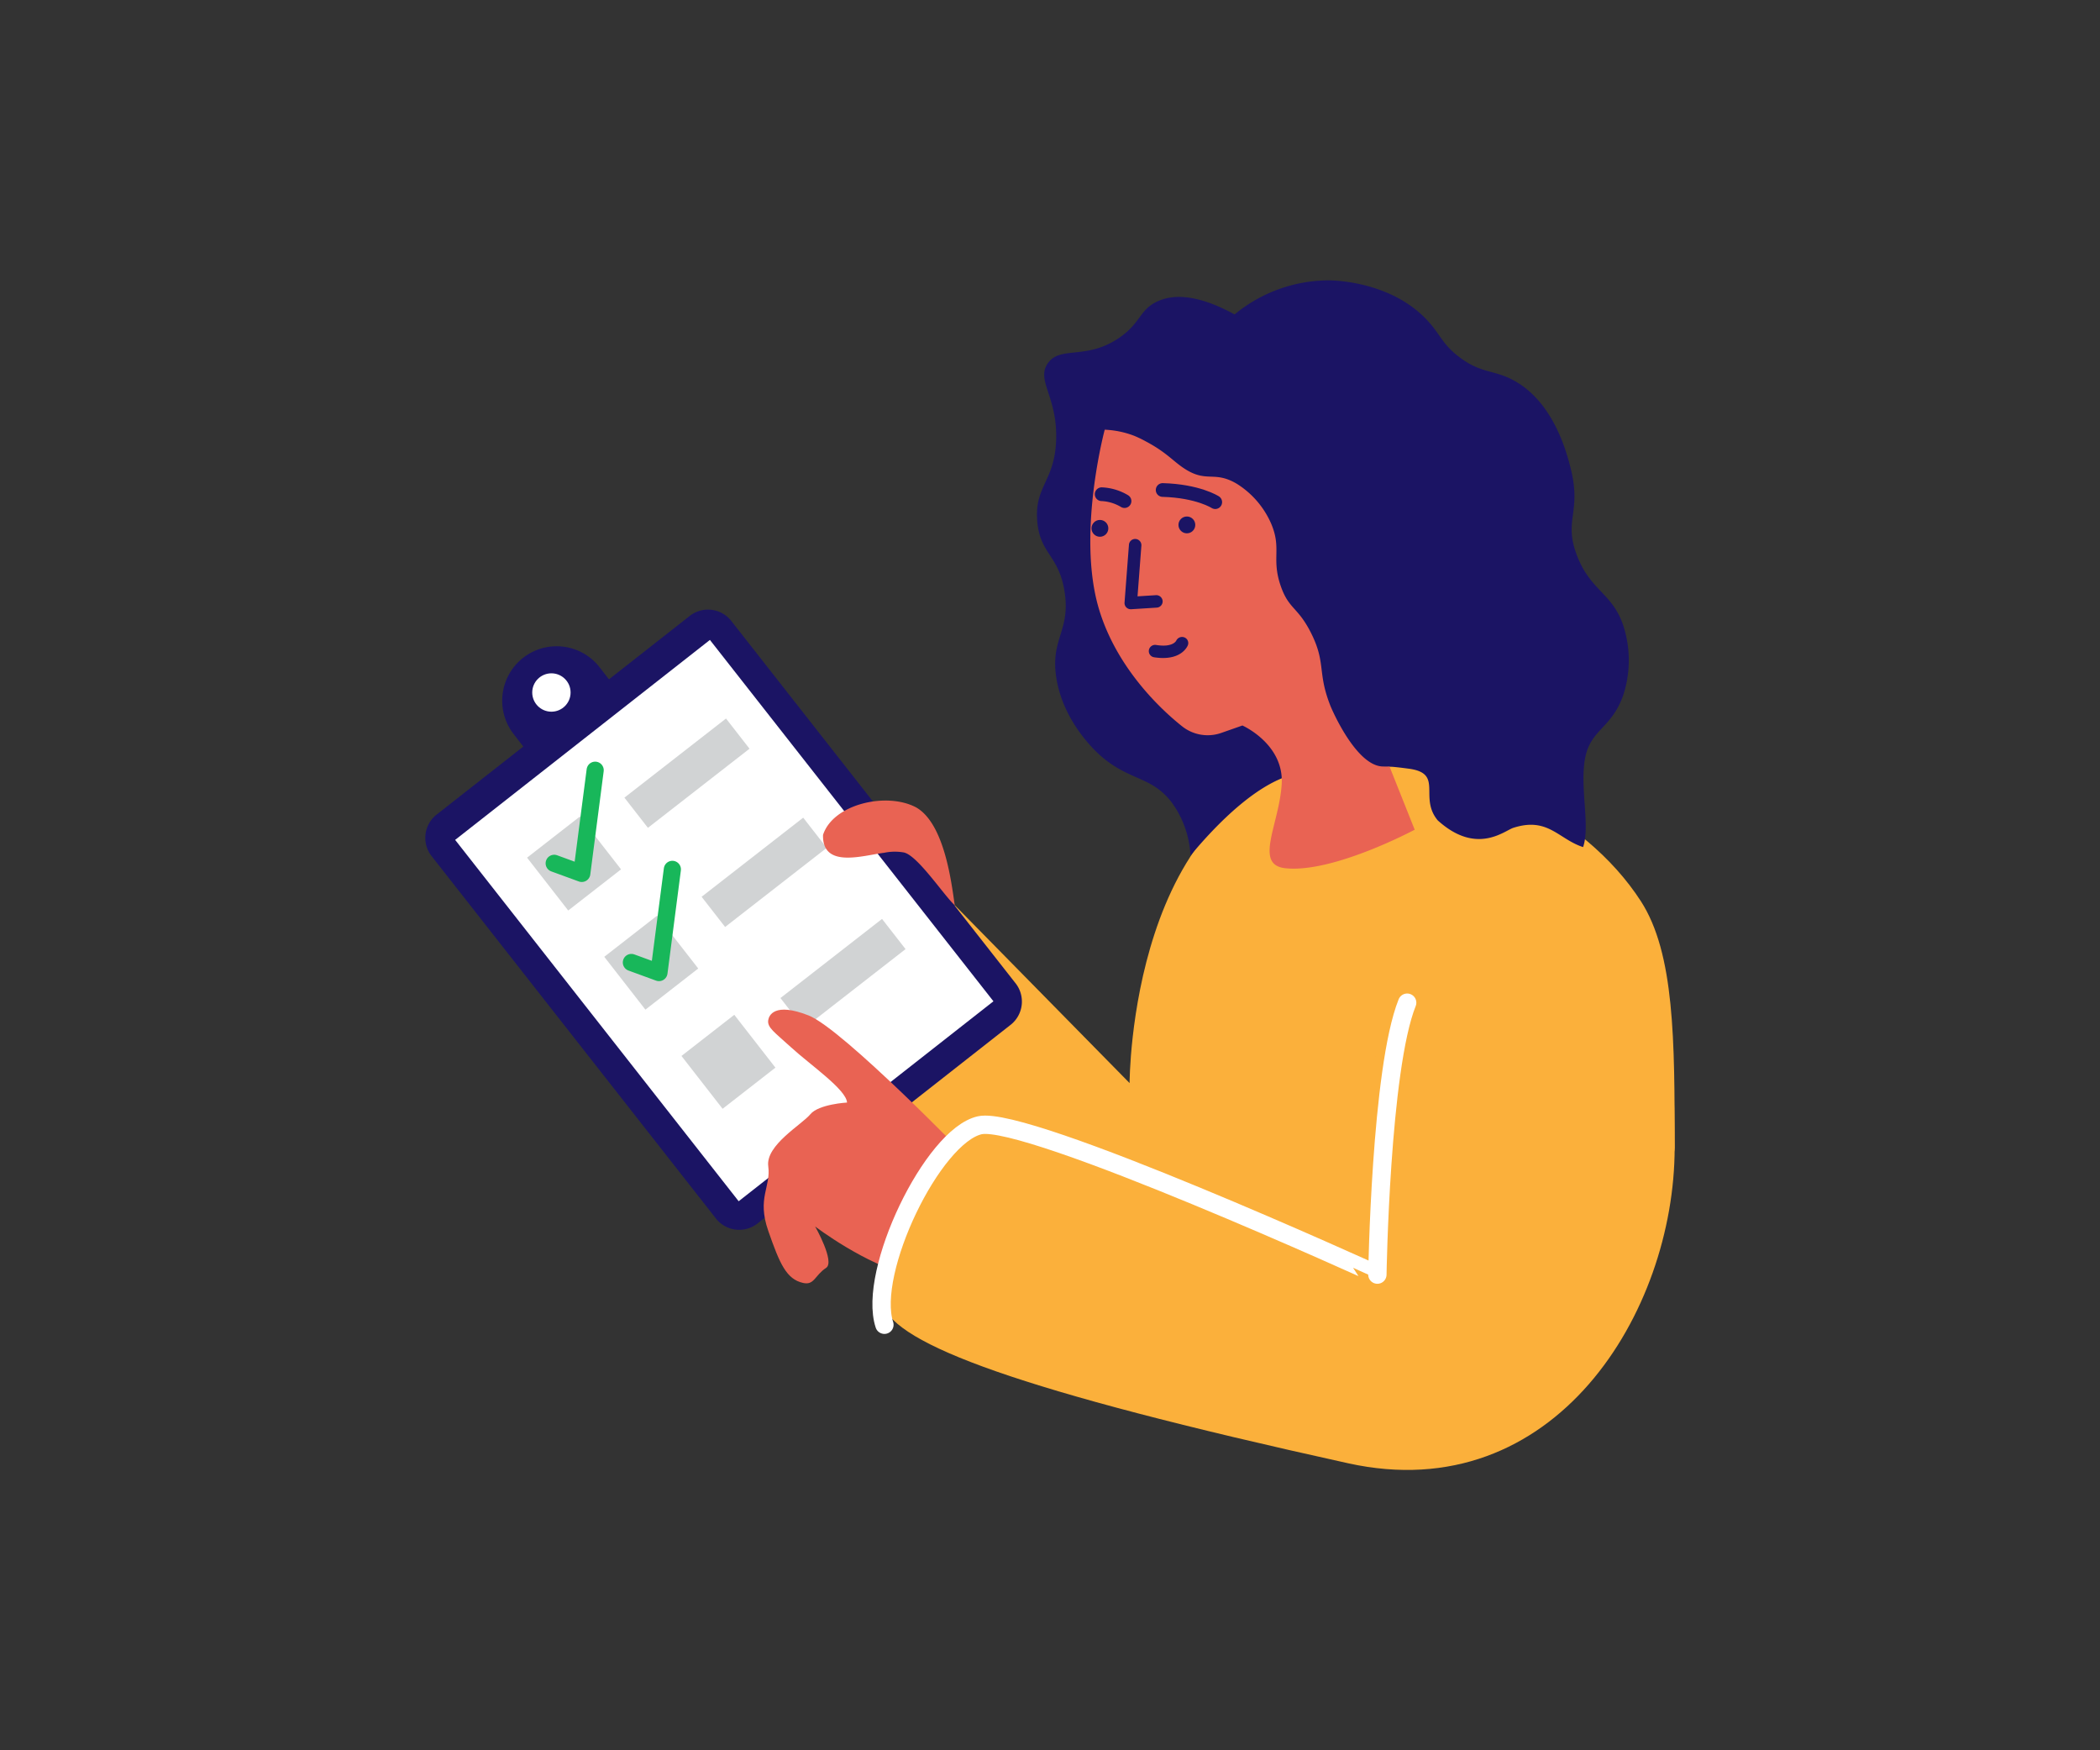 <svg id="Esiplaan" xmlns="http://www.w3.org/2000/svg" viewBox="0 0 600 500"><rect x="0" y="0" width="600" height="500" fill="#333333" stroke="none"/><defs><style>.cls-1{fill:#1b1464;}.cls-2{fill:#fff;}.cls-3{fill:#fbb03b;}.cls-3,.cls-6,.cls-7{fill-rule:evenodd;}.cls-4{fill:#d1d3d4;}.cls-5,.cls-7,.cls-9{fill:none;stroke-linecap:round;stroke-linejoin:round;}.cls-5{stroke:#18b75a;stroke-width:4.899px;}.cls-6,.cls-8{fill:#e96353;}.cls-7{stroke:#fff;stroke-width:5.239px;}.cls-9{stroke:#1b1464;stroke-width:3.92px;}</style></defs><path class="cls-1" d="M159.042,184.617h0a15.553,15.553,0,0,1,15.553,15.553v15.553a0,0,0,0,1,0,0H143.489a0,0,0,0,1,0,0V200.17A15.553,15.553,0,0,1,159.042,184.617Z" transform="translate(-89.249 139.228) rotate(-37.741)"/><circle class="cls-2" cx="157.546" cy="197.827" r="5.48"/><path class="cls-3" d="M450.748,374.044c5.85-7.839,27.723-39.142,27.723-46.168.001-30.574.001-55.517-9.666-70.459-16.057-24.819-51.272-43.287-88.727-38.728-57.338,6.978-57.338,90.712-57.338,90.712l-49.949-50.808-46.812,44.377s51.509,15.321,79.998,70.997C315.552,392.68,402.049,439.301,450.748,374.044Z"/><path class="cls-1" d="M197.237,175.82l-72.655,57.014a8.461,8.461,0,0,0-1.13,11.905L204.418,347.918a8.462,8.462,0,0,0,11.832,1.733l72.655-57.014a8.462,8.462,0,0,0,1.13-11.905L209.07,177.553A8.462,8.462,0,0,0,197.237,175.82Z"/><rect class="cls-2" x="141.329" y="216.719" width="131.218" height="92.527" transform="translate(286.077 -62.164) rotate(51.878)"/><rect class="cls-4" x="154.452" y="237.11" width="19.13" height="19.13" transform="translate(-116.949 152.822) rotate(-37.908)"/><polyline class="cls-5" points="158.34 246.625 166.223 249.508 170.049 220.027"/><rect class="cls-4" x="177.881" y="215.405" width="36.789" height="10.931" transform="translate(-94.287 167.196) rotate(-37.908)"/><rect class="cls-4" x="176.507" y="265.433" width="19.13" height="19.13" transform="translate(-129.696 172.348) rotate(-37.908)"/><polyline class="cls-5" points="180.394 274.948 188.278 277.831 192.104 248.349"/><rect class="cls-4" x="199.936" y="243.727" width="36.789" height="10.931" transform="translate(-107.035 186.723) rotate(-37.908)"/><rect class="cls-4" x="222.462" y="272.654" width="36.789" height="10.931" transform="translate(-120.055 206.666) rotate(-37.908)"/><rect class="cls-4" x="198.562" y="293.755" width="19.13" height="19.13" transform="translate(-142.444 191.875) rotate(-37.908)"/><path class="cls-6" d="M272.791,258.593c-.887-5.759-2.76-23.072-10.933-27.884-8.369-4.582-23.811-1.081-26.705,7.782-.264,9.754,11.54,5.844,17.459,5.122a14.99,14.99,0,0,1,5.461-.12C261.982,244.034,269.738,255.888,272.791,258.593Z"/><path class="cls-6" d="M277.007,331.349S240.827,293.928,230.993,290.069s-11.295.114-11.493,1.31c-.358,2.173,1.778,3.471,6.569,7.854,5.446,4.983,15.732,12.028,15.944,15.728,0,0-8.112.451-10.498,3.357s-12.82,8.83-12.015,14.835-3.288,9.007,0,18.455,5.199,13.842,9.985,14.893c3.19.7,3.284-2.166,6.543-4.306,2.616-1.718-3.126-11.823-3.126-11.823s14.461,11.027,27.116,13.857,12.77-.063,16.989-2.034S277.007,331.349,277.007,331.349Z"/><path class="cls-3" d="M448.209,242.552c-23.287-9.744-40.137,4.476-47.735,23.451s-13.523,90.625-13.523,90.625-93.561-38.191-107.017-35.174-33.033,36.275-27.735,51.252c4.001,11.309,38.112,24.401,133.001,45.309,59,13,93.271-43.261,93.272-90.137C478.473,265.391,468.52,251.051,448.209,242.552Z"/><path class="cls-7" d="M402.049,286.433c-7.598,18.974-8.512,77.681-8.512,77.681S293.39,318.436,279.934,321.453s-32.191,41.89-27.245,56.987"/><path class="cls-1" d="M383.338,220.055c-8.485.522-9.517.482-10.798.609-12.178,1.206-25.448,15.385-32.394,23.733a28.253,28.253,0,0,0-5.399-15.214c-5.829-7.564-12.05-6.022-20.396-13.388-1.236-1.091-10.757-9.722-12.598-22.516-1.577-10.963,4.19-13.131,2.4-24.342-1.671-10.464-7.019-10.601-7.799-20.082-.821-9.984,4.987-11.326,5.399-23.125.433-12.403-5.772-16.983-2.4-21.908,3.548-5.181,10.909-.832,20.396-7.302,6.207-4.233,5.751-7.933,10.798-10.345,3.956-1.891,10.626-2.672,22.196,3.651a42.396,42.396,0,0,1,26.995-9.737c1.917.023,17.956.441,28.195,11.562,3.656,3.972,4.125,6.649,8.998,10.345,6.325,4.798,9.845,3.555,15.597,6.694,11.42,6.231,15.115,20.711,16.197,24.951,3.273,12.825-2.071,14.731,1.8,24.95,4.109,10.849,10.94,10.837,13.797,21.908a31.951,31.951,0,0,1-.6,18.256c-3.323,9.298-9.183,9.593-10.798,17.648-1.658,8.27,1.497,19.549-.612,25.586-7.049-2.282-10.036-8.699-19.934-5.504-2.576.832-10.498,7.911-21.596-2.13-5.511-6.633,1.789-13.413-8.229-14.757S395.626,219.299,383.338,220.055Z"/><path class="cls-8" d="M315.679,122.581s-1.304,4.817-2.452,11.97c-1.714,10.677-3.081,26.56.751,39.401,4.788,16.044,16.588,27.842,23.827,33.579a11.738,11.738,0,0,0,11.188,1.82l5.982-2.098s11.935,5.277,11.225,16.766-8,23,1,24c13.614,1.513,37-11,37-11l-37.348-93.661a29.527,29.527,0,0,0-26.322-19.534Z"/><path class="cls-1" d="M332.182,171.689a1.818,1.818,0,0,0-1.888-1.668l-5.286.334,1.101-14.476a1.78,1.78,0,0,0-1.642-1.909l-.014-.001a1.781,1.781,0,0,0-1.896,1.643l-1.26,16.515a1.783,1.783,0,0,0,.506,1.387,1.809,1.809,0,0,0,1.15.524c.076.005.153.003.23.002l7.331-.461A1.788,1.788,0,0,0,332.182,171.689Z"/><path class="cls-1" d="M338.398,182.084a1.839,1.839,0,0,0-2.321.917c-.033.081-.994,2.031-5.794,1.241a1.799,1.799,0,0,0-2.031,1.488,1.779,1.779,0,0,0,1.488,2.031c.545.086,1.064.141,1.55.174,6.538.441,8.042-3.46,8.11-3.643A1.741,1.741,0,0,0,338.398,182.084Z"/><path class="cls-9" d="M347.211,143.448s-4.921-3.19-15.025-3.471"/><circle class="cls-1" cx="339.106" cy="149.949" r="2.403"/><path class="cls-9" d="M314.764,141.181a13.848,13.848,0,0,1,6.525,1.966"/><circle class="cls-1" cx="314.262" cy="150.931" r="2.403"/><path class="cls-1" d="M309.813,123.172a26.32,26.32,0,0,1,14.189,1.303,32.294,32.294,0,0,1,3.393,1.629c5.979,3.17,7.765,5.671,11.104,7.819,6.356,4.088,8.345.467,14.806,4.235a25.387,25.387,0,0,1,9.871,11.402c3.097,7.223-.008,9.954,2.776,17.918,2.32,6.635,4.864,5.85,8.637,13.357,4.356,8.666,1.711,11.193,5.552,20.85.454,1.142,7.276,16.926,14.806,17.267,11.485.52,7.634-7.468,8.328-9.122,7.611-18.129-5.766-50.869-19.489-66.098C357.556,114.623,317.921,122.454,309.813,123.172Z"/></svg>